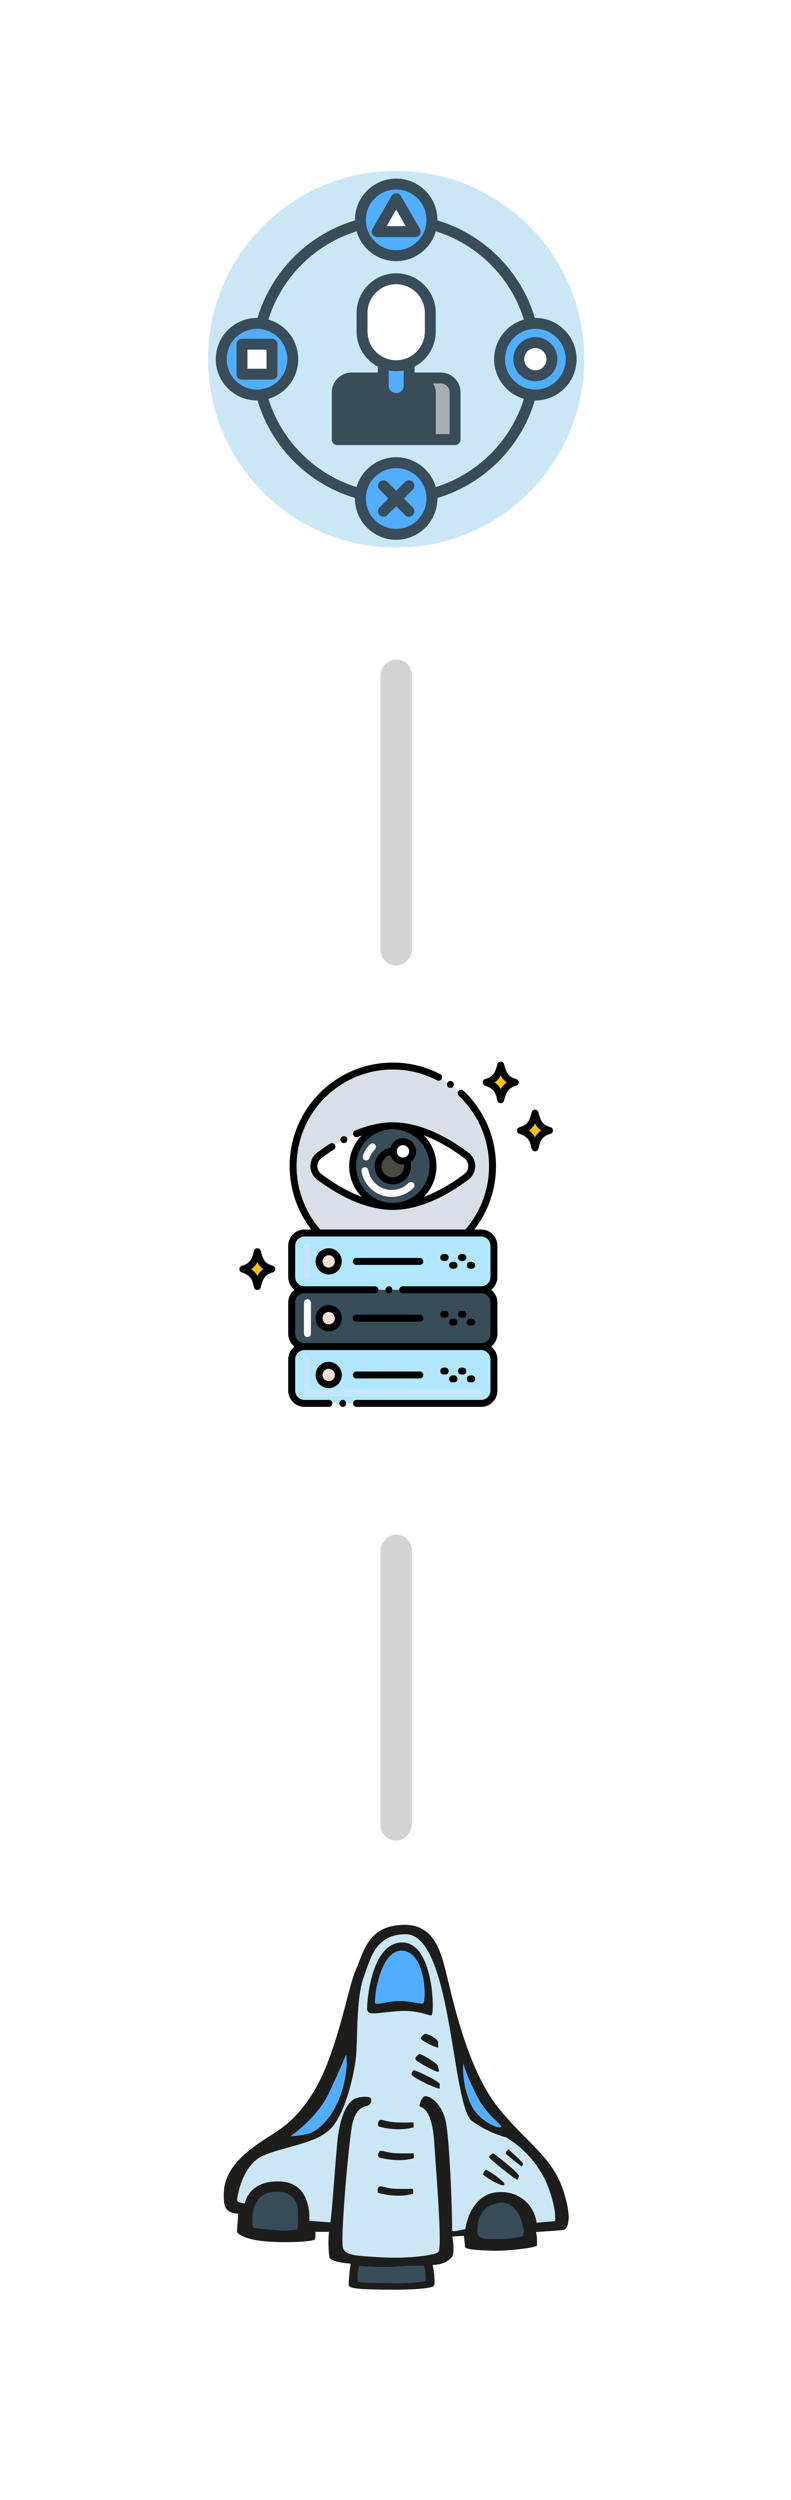 <svg width="178" height="562" viewBox="0 0 178 562" fill="none" xmlns="http://www.w3.org/2000/svg">
<g filter="url(#filter0_d_340_444)">
<rect width="131.426" height="122.605" rx="29" transform="matrix(1 0 0 -1 23 535)" fill="white"/>
</g>
<g filter="url(#filter1_d_340_444)">
<rect width="131.426" height="122.605" rx="29" transform="matrix(1 0 0 -1 23 141.605)" fill="white"/>
</g>
<g filter="url(#filter2_d_340_444)">
<rect width="131.426" height="122.605" rx="29" transform="matrix(1 0 0 -1 23 338.302)" fill="white"/>
</g>
<g filter="url(#filter3_d_340_444)">
<rect width="7.056" height="68.8" rx="3.528" transform="matrix(1 0 0 -1 85.625 409.749)" fill="#D3D3D3"/>
</g>
<g filter="url(#filter4_d_340_444)">
<rect width="7.056" height="68.8" rx="3.528" transform="matrix(-1 0 0 1 92.682 144.251)" fill="#D3D3D3"/>
</g>
<path d="M53.625 497.633C53.625 497.633 50.681 497.732 50.44 495.158C50.2 492.585 49.973 488.556 55.522 483.848C61.07 479.14 64.948 479.126 70.383 470.53C75.818 461.934 78.281 446.735 80.05 442.847C81.819 438.959 82.64 433.063 90.424 432.696C98.209 432.328 99.398 439.411 100.926 445.66C102.455 451.91 105.767 465.921 112.136 473.81C118.505 481.699 124.166 484.781 126.643 492.076C129.12 499.372 127.464 501.153 126.87 501.266C126.275 501.379 120.628 501.733 120.628 501.733C120.846 502.74 120.913 503.774 120.826 504.801C120.557 505.239 114.641 506.031 110.834 505.946C107.026 505.861 104.634 505.592 104.634 505.069C104.634 504.546 104.38 502.595 104.38 502.595L101.804 502.765C101.804 502.765 102.427 506.299 101.719 507.36C100.884 508.271 99.759 508.866 98.534 509.042C98.154 509.094 97.771 509.122 97.388 509.127C97.388 509.127 98.096 513.1 97.657 513.807C97.218 514.514 91.896 514.782 86.504 514.698C81.111 514.613 78.549 514.514 78.45 513.637C78.516 512.037 78.667 510.442 78.903 508.858C78.903 508.858 74.558 508.604 74.119 507.445C73.875 505.54 73.847 503.615 74.034 501.704H70.935C71.035 502.264 71.006 502.84 70.85 503.387C70.581 503.91 64.212 504.263 59.527 503.825C54.842 503.387 53.328 502.058 53.328 501.62C53.328 501.181 53.625 497.633 53.625 497.633Z" fill="#1D1D1B"/>
<path d="M55.097 495.328C55.097 495.328 53.243 495.158 53.328 494.536C53.413 493.914 54.389 486.675 59.258 484.555C64.127 482.434 71.289 481.897 74.558 478.362C77.828 474.828 79.781 465.991 80.135 462.103C80.488 458.215 80.135 449.209 81.819 444.515C83.503 439.821 84.65 434.816 91.288 434.802C101.875 434.802 101.549 473.767 106.319 476.864C108.624 478.508 111.202 479.734 113.933 480.483C117.756 482.809 120.827 486.186 122.779 490.21C125.426 496.388 124.902 499.301 124.902 499.301L120.741 499.654C120.508 497.74 119.576 495.98 118.124 494.709C116.672 493.439 114.802 492.748 112.872 492.769C105.696 492.585 104.719 501.068 104.719 501.068C104.719 501.068 101.535 501.959 101.705 501.337C101.875 500.715 101.266 480.313 100.204 476.425C99.143 472.537 96.836 471.378 95.873 471.208C94.911 471.039 94.274 473.244 94.458 473.499C94.642 473.753 97.19 473.499 97.728 481.727C98.265 489.956 99.582 505.578 98.605 506.285C97.629 506.992 91.797 507.784 85.782 507.43C79.767 507.077 77.912 506.992 77.205 505.409C76.497 503.825 78.535 480.483 79.328 477.302C80.12 474.121 81.451 473.682 82.512 473.414C82.694 473.379 82.866 473.306 83.016 473.199C83.167 473.093 83.293 472.955 83.385 472.795C83.478 472.636 83.535 472.458 83.553 472.275C83.571 472.091 83.549 471.906 83.489 471.731C83.305 471.293 81.805 471.208 80.389 471.562C78.974 471.915 76.582 473.951 75.874 481.897C75.167 489.842 74.544 499.57 74.289 499.57C74.034 499.57 69.59 499.216 69.59 499.216C69.59 499.216 70.397 490.733 63.136 490.38C55.875 490.026 55.097 495.328 55.097 495.328Z" fill="#CBE7F5"/>
<path d="M62.881 492.684C63.439 492.695 63.989 492.816 64.5 493.039C65.011 493.263 65.473 493.585 65.859 493.986C66.246 494.388 66.549 494.862 66.752 495.381C66.955 495.9 67.054 496.454 67.043 497.011C67.043 499.216 67.227 501.068 66.689 501.252C64.599 501.494 62.487 501.465 60.404 501.167C57.319 500.814 56.781 501.167 56.781 499.923C56.781 498.679 56.258 492.331 62.881 492.684Z" fill="#384C5A"/>
<path d="M112.773 495.158C117.104 494.876 118.434 502.228 117.642 502.666C115.77 503.168 113.831 503.378 111.895 503.288C109.065 503.373 107.649 503.288 107.465 501.959C107.281 500.63 107.38 495.512 112.773 495.158Z" fill="#384C5A"/>
<path d="M77.828 461.934C78.181 461.934 78.266 467.052 76.313 471.83C74.36 476.609 71.359 479.069 69.505 479.606C68.142 479.948 66.748 480.152 65.344 480.214C65.344 480.214 71.359 476.157 74.02 470.501C76.681 464.846 77.828 461.934 77.828 461.934Z" fill="#51AEFF"/>
<path d="M104.224 463.8C105.202 466.831 106.497 469.75 108.088 472.509C110.395 476.227 113.311 477.811 112.688 478.164C112.065 478.518 108.003 476.948 106.135 473.414C104.701 470.42 104.044 467.114 104.224 463.8Z" fill="#51AEFF"/>
<path d="M82.612 451.683C82.527 451.245 83.149 436.838 90.396 436.654C97.643 436.471 97.827 452.744 97.119 452.998C96.411 453.253 94.288 451.683 89.165 452.122C84.041 452.56 82.88 453.097 82.612 451.683Z" fill="#1D1D1B"/>
<path d="M84.466 450.354C84.013 450.086 85.357 437.983 90.665 438.506C95.972 439.03 95.972 450.171 95.18 450.354C94.387 450.538 92.25 449.732 89.603 449.817C86.957 449.902 85.088 450.708 84.466 450.354Z" fill="#51AEFF"/>
<path d="M95.534 457.24C95.958 456.886 98.718 458.399 98.619 459.191C98.52 459.982 98.803 460.336 98.364 460.251C97.06 459.833 95.832 459.208 94.727 458.399C94.557 457.947 94.996 457.692 95.534 457.24Z" fill="#1D1D1B"/>
<path d="M94.288 461.75C94.543 461.495 98.449 463.786 98.534 464.408C98.619 465.03 99.072 465.822 98.449 465.723C97.827 465.624 93.581 463.432 93.496 462.895C93.411 462.358 94.019 462.018 94.288 461.75Z" fill="#1D1D1B"/>
<path d="M93.227 465.369C93.665 465.468 99.157 467.942 98.973 468.55C98.789 469.158 99.327 469.611 98.534 469.441C97.742 469.271 92.604 466.967 92.604 466.26C92.6 466.065 92.657 465.873 92.769 465.713C92.881 465.553 93.042 465.432 93.227 465.369Z" fill="#1D1D1B"/>
<path d="M85.357 476.637C85.853 476.27 86.773 476.991 89.122 477.09C91.472 477.189 93.014 477.09 93.014 477.09C93.014 477.09 93.184 477.966 93.014 478.235C91.771 478.552 90.489 478.685 89.207 478.631C87.842 478.586 86.488 478.377 85.173 478.009C85.075 477.785 85.04 477.539 85.073 477.297C85.105 477.055 85.204 476.827 85.357 476.637Z" fill="#1D1D1B"/>
<path d="M85.4 483.593C85.895 483.212 86.815 483.947 89.165 484.032C91.514 484.116 93.057 484.032 93.057 484.032C93.057 484.032 93.227 484.922 93.057 485.177C91.815 485.5 90.531 485.633 89.249 485.573C87.891 485.525 86.542 485.321 85.23 484.965C85.125 484.744 85.085 484.497 85.115 484.254C85.145 484.011 85.244 483.782 85.4 483.593Z" fill="#1D1D1B"/>
<path d="M85.272 491.581C85.768 491.2 86.688 491.935 89.023 492.02C91.358 492.105 92.915 492.02 92.915 492.02C92.915 492.02 93.099 492.896 92.915 493.165C91.679 493.49 90.399 493.623 89.122 493.561C87.757 493.516 86.403 493.307 85.088 492.939C84.99 492.718 84.954 492.474 84.987 492.234C85.019 491.994 85.118 491.768 85.272 491.581Z" fill="#1D1D1B"/>
<path d="M114.372 483.099C114.542 483.311 117.783 486.053 117.684 486.449C117.585 486.845 117.429 487.029 117.288 486.93C116.075 486.047 114.908 485.104 113.792 484.102C113.707 483.89 114.372 483.099 114.372 483.099Z" fill="#1D1D1B"/>
<path d="M110.876 484.06C111.273 484.06 116.849 488.57 116.764 489.107C116.679 489.645 116.538 489.984 116.311 489.984C116.085 489.984 110.041 485.304 110.084 484.908C110.126 484.512 110.876 484.06 110.876 484.06Z" fill="#1D1D1B"/>
<path d="M109.376 487.736C110.885 488.527 112.268 489.537 113.48 490.733C113.311 490.959 113.891 491.27 112.957 491.228C111.404 490.684 109.965 489.86 108.711 488.796C108.626 488.528 109.149 487.835 109.376 487.736Z" fill="#1D1D1B"/>
<path d="M80.814 509.41C80.913 509.268 84.296 509.707 88.188 509.579C90.597 509.364 93.016 509.269 95.435 509.297C95.714 510.453 95.814 511.645 95.732 512.831C92.919 513.226 90.077 513.363 87.24 513.241C83.418 513.114 80.814 513.241 80.517 512.831C80.353 511.683 80.455 510.513 80.814 509.41Z" fill="#384C5A"/>
<path d="M110.831 262.135C110.831 267.916 108.658 273.181 105.085 277.168H71.707C68.135 273.181 65.96 267.916 65.96 262.135C65.96 249.714 76.004 239.641 88.396 239.641C100.787 239.641 110.831 249.714 110.831 262.135Z" fill="#D9DFE6"/>
<path d="M88.396 253.069C81.799 253.069 75.4 257.049 71.833 259.735C70.236 260.937 70.236 263.331 71.833 264.533C75.4 267.219 81.799 271.2 88.396 271.2C94.992 271.2 101.392 267.219 104.959 264.533C106.556 263.331 106.556 260.937 104.959 259.735C101.392 257.049 94.992 253.069 88.396 253.069Z" fill="white"/>
<path d="M88.396 271.2C93.389 271.2 97.438 267.141 97.438 262.134C97.438 257.127 93.389 253.069 88.396 253.069C83.402 253.069 79.354 257.127 79.354 262.134C79.354 267.141 83.402 271.2 88.396 271.2Z" fill="#384C5A"/>
<path d="M83.27 267.028C82.256 266.015 81.583 264.709 81.346 263.294C81.311 263.089 81.359 262.88 81.479 262.711C81.598 262.542 81.78 262.428 81.984 262.393C82.188 262.358 82.397 262.406 82.565 262.526C82.734 262.646 82.848 262.828 82.882 263.033C83.066 264.129 83.587 265.139 84.372 265.924C85.439 266.993 86.879 267.555 88.395 267.488C89.728 267.431 90.991 266.872 91.932 265.924C92.004 265.851 92.09 265.793 92.184 265.754C92.279 265.715 92.38 265.695 92.482 265.695C92.585 265.695 92.686 265.715 92.781 265.754C92.875 265.793 92.961 265.851 93.033 265.924C93.106 265.996 93.163 266.082 93.202 266.177C93.242 266.272 93.262 266.373 93.262 266.476C93.262 266.578 93.242 266.68 93.202 266.775C93.163 266.87 93.106 266.956 93.033 267.028C91.787 268.278 90.148 268.991 88.395 269.051C86.467 269.118 84.635 268.397 83.27 267.028ZM82.118 260.82C81.923 260.751 81.764 260.607 81.675 260.42C81.586 260.233 81.574 260.018 81.643 259.823C81.985 258.85 82.541 257.967 83.271 257.24C83.417 257.093 83.615 257.011 83.822 257.011C84.028 257.011 84.227 257.094 84.373 257.24C84.519 257.387 84.601 257.585 84.601 257.793C84.601 258 84.519 258.198 84.373 258.345C83.808 258.908 83.378 259.591 83.113 260.344C83.044 260.539 82.9 260.699 82.714 260.788C82.527 260.877 82.313 260.889 82.118 260.82Z" fill="white"/>
<path d="M88.396 265.454C86.566 265.454 85.086 263.967 85.086 262.136C85.086 260.101 86.879 258.682 88.508 258.817C88.512 260.36 90.067 261.394 91.447 260.848C92.365 263.052 90.748 265.454 88.396 265.454Z" fill="#4C4945"/>
<path d="M90.68 256.639C89.489 256.639 88.508 257.604 88.508 258.817C88.512 260.36 90.067 261.394 91.447 260.848C92.267 260.542 92.849 259.745 92.849 258.814C92.849 257.614 91.877 256.639 90.68 256.639Z" fill="white"/>
<path d="M108.286 277.168H68.505C68.129 277.168 67.757 277.242 67.409 277.387C67.062 277.531 66.746 277.742 66.48 278.009C66.214 278.276 66.003 278.592 65.859 278.941C65.715 279.289 65.641 279.663 65.642 280.04V287.063C65.641 287.441 65.715 287.814 65.859 288.163C66.003 288.511 66.214 288.828 66.48 289.095C66.746 289.361 67.061 289.573 67.409 289.717C67.757 289.861 68.129 289.935 68.505 289.935H108.286C108.662 289.935 109.035 289.861 109.382 289.717C109.73 289.573 110.046 289.361 110.312 289.095C110.578 288.828 110.789 288.511 110.933 288.163C111.076 287.814 111.15 287.441 111.15 287.063V280.04C111.15 279.663 111.076 279.289 110.932 278.941C110.788 278.592 110.577 278.276 110.312 278.009C110.046 277.742 109.73 277.531 109.382 277.387C109.035 277.242 108.662 277.168 108.286 277.168Z" fill="#B0E7FD"/>
<path d="M69.184 287.67C69.082 287.67 68.981 287.65 68.886 287.61C68.791 287.571 68.706 287.514 68.633 287.441C68.561 287.369 68.504 287.282 68.464 287.188C68.425 287.093 68.405 286.991 68.405 286.889V280.209C68.405 280.002 68.487 279.803 68.633 279.657C68.779 279.51 68.978 279.428 69.184 279.428C69.391 279.428 69.589 279.51 69.735 279.657C69.881 279.803 69.963 280.002 69.963 280.209V286.889C69.963 286.991 69.943 287.093 69.904 287.188C69.865 287.282 69.808 287.369 69.735 287.441C69.663 287.514 69.577 287.571 69.482 287.61C69.388 287.65 69.287 287.67 69.184 287.67Z" fill="#C5E5FF"/>
<path d="M73.969 285.724C75.165 285.724 76.134 284.752 76.134 283.552C76.134 282.353 75.165 281.381 73.969 281.381C72.772 281.381 71.803 282.353 71.803 283.552C71.803 284.752 72.772 285.724 73.969 285.724Z" fill="#F2E1D6"/>
<path d="M108.287 289.936H68.505C67.745 289.936 67.017 290.239 66.48 290.777C65.943 291.316 65.641 292.046 65.641 292.807V299.831C65.641 300.593 65.943 301.323 66.48 301.862C67.017 302.4 67.745 302.703 68.505 302.703H108.287C109.047 302.703 109.775 302.4 110.312 301.862C110.849 301.323 111.151 300.593 111.151 299.831V292.807C111.151 292.046 110.849 291.315 110.312 290.777C109.775 290.239 109.047 289.936 108.287 289.936Z" fill="#384C5A"/>
<path d="M69.184 300.577C68.978 300.577 68.779 300.495 68.633 300.348C68.487 300.202 68.405 300.003 68.405 299.796V292.841C68.405 292.634 68.487 292.435 68.633 292.288C68.779 292.142 68.978 292.06 69.184 292.06C69.391 292.06 69.589 292.142 69.735 292.288C69.881 292.435 69.963 292.634 69.963 292.841V299.796C69.963 300.003 69.881 300.202 69.735 300.348C69.589 300.495 69.391 300.577 69.184 300.577Z" fill="white"/>
<path d="M73.969 298.491C75.165 298.491 76.134 297.519 76.134 296.319C76.134 295.12 75.165 294.148 73.969 294.148C72.772 294.148 71.803 295.12 71.803 296.319C71.803 297.519 72.772 298.491 73.969 298.491Z" fill="#F2E1D6"/>
<path d="M108.287 302.703H68.505C67.745 302.703 67.017 303.005 66.48 303.544C65.943 304.082 65.641 304.813 65.641 305.574V312.598C65.641 313.36 65.943 314.09 66.48 314.629C67.017 315.167 67.745 315.47 68.505 315.47H108.287C109.047 315.47 109.775 315.167 110.312 314.629C110.849 314.09 111.151 313.36 111.151 312.598V305.574C111.151 304.813 110.849 304.082 110.312 303.544C109.775 303.005 109.047 302.703 108.287 302.703Z" fill="#B0E7FD"/>
<path d="M107.608 313.941H69.184C68.978 313.941 68.779 313.859 68.633 313.712C68.487 313.566 68.405 313.367 68.405 313.16V305.584C68.405 305.376 68.487 305.178 68.633 305.031C68.779 304.885 68.978 304.802 69.184 304.802C69.391 304.802 69.589 304.885 69.735 305.031C69.881 305.178 69.963 305.376 69.963 305.584V312.379H107.608C107.815 312.379 108.013 312.461 108.159 312.607C108.305 312.754 108.387 312.953 108.387 313.16C108.387 313.367 108.305 313.566 108.159 313.712C108.013 313.859 107.815 313.941 107.608 313.941Z" fill="#C5E5FF"/>
<path d="M73.969 311.258C75.165 311.258 76.134 310.285 76.134 309.086C76.134 307.887 75.165 306.915 73.969 306.915C72.772 306.915 71.803 307.887 71.803 309.086C71.803 310.285 72.772 311.258 73.969 311.258Z" fill="#F2E1D6"/>
<path d="M61.177 285.285C59.927 284.871 58.637 284.51 57.913 281.381C57.245 284.263 56.176 284.779 54.649 285.285C57.141 286.111 57.517 287.478 57.913 289.19C58.596 286.239 59.725 285.766 61.177 285.285ZM115.944 243.314C114.694 242.9 113.404 242.539 112.68 239.41C112.012 242.291 110.943 242.808 109.416 243.314C111.908 244.14 112.283 245.507 112.68 247.219C113.362 244.268 114.492 243.795 115.944 243.314ZM123.658 254.13C122.408 253.716 121.118 253.355 120.394 250.226C119.726 253.108 118.657 253.624 117.129 254.13C119.622 254.956 119.997 256.323 120.394 258.035C121.076 255.084 122.206 254.611 123.658 254.13Z" fill="#F0C020"/>
<path d="M77.762 256.87C77.762 256.867 77.765 256.867 77.765 256.867C77.855 256.82 77.936 256.754 78.001 256.676C78.066 256.597 78.115 256.506 78.145 256.408C78.175 256.31 78.186 256.207 78.176 256.106C78.167 256.004 78.137 255.905 78.089 255.814C78.042 255.723 77.977 255.642 77.899 255.576C77.82 255.511 77.73 255.461 77.632 255.43C77.534 255.4 77.432 255.389 77.33 255.399C77.228 255.408 77.129 255.438 77.039 255.486C76.948 255.533 76.868 255.598 76.802 255.677C76.736 255.755 76.687 255.846 76.656 255.944C76.626 256.042 76.615 256.145 76.624 256.247C76.634 256.349 76.664 256.448 76.712 256.539C76.909 256.913 77.361 257.071 77.762 256.87Z" fill="black"/>
<path d="M72.302 260.361C73.218 259.667 74.168 259.011 75.122 258.405C75.296 258.293 75.419 258.117 75.464 257.915C75.509 257.713 75.472 257.502 75.362 257.327C75.141 256.973 74.639 256.861 74.287 257.086C73.302 257.711 72.32 258.392 71.364 259.111C69.352 260.628 69.356 263.649 71.364 265.157C75.506 268.263 81.823 271.966 88.396 271.982C94.969 271.966 101.286 268.263 105.428 265.157C106.376 264.445 106.937 263.314 106.937 262.136C106.937 260.951 106.376 259.823 105.428 259.111C101.286 256.005 94.969 252.302 88.396 252.286C85.544 252.29 82.615 253.023 79.928 254.127C79.833 254.165 79.747 254.222 79.674 254.295C79.601 254.367 79.544 254.453 79.504 254.548C79.465 254.642 79.445 254.744 79.445 254.846C79.445 254.949 79.465 255.051 79.504 255.145C79.66 255.536 80.128 255.733 80.517 255.573C80.811 255.454 81.106 255.339 81.403 255.229C79.656 257.008 78.576 259.447 78.576 262.134C78.576 264.828 79.66 267.271 81.414 269.051C77.628 267.643 74.335 265.445 72.302 263.907C71.116 263.016 71.121 261.248 72.302 260.361ZM105.378 262.136C105.378 262.48 105.298 262.819 105.143 263.127C104.989 263.435 104.765 263.702 104.49 263.907C102.457 265.445 99.164 267.643 95.379 269.05C97.133 267.27 98.217 264.827 98.217 262.134C98.217 259.44 97.132 256.997 95.378 255.217C99.165 256.625 102.457 258.822 104.49 260.36C104.766 260.566 104.99 260.834 105.144 261.143C105.298 261.451 105.378 261.791 105.378 262.136ZM88.396 253.85C92.952 253.85 96.659 257.566 96.659 262.134C96.659 266.703 92.952 270.419 88.396 270.419C83.84 270.419 80.134 266.702 80.134 262.134C80.134 257.666 83.737 253.85 88.396 253.85Z" fill="black"/>
<path d="M88.395 266.234C90.984 266.234 92.967 263.823 92.381 261.227C93.135 260.691 93.629 259.81 93.629 258.815C93.629 257.184 92.306 255.857 90.679 255.857C89.306 255.857 88.153 256.804 87.825 258.079C85.84 258.359 84.306 260.068 84.306 262.134C84.306 264.395 86.141 266.234 88.395 266.234ZM90.679 257.42C91.447 257.42 92.071 258.046 92.071 258.815C92.071 259.584 91.447 260.21 90.679 260.21C89.912 260.21 89.287 259.585 89.287 258.815C89.287 258.045 89.912 257.42 90.679 257.42ZM87.853 259.657C88.231 260.932 89.453 261.868 90.897 261.762C91.125 263.331 89.908 264.671 88.396 264.671C87 264.671 85.865 263.533 85.865 262.134C85.865 260.922 86.717 259.907 87.853 259.657ZM95.261 283.552C95.261 283.345 95.179 283.146 95.033 283C94.887 282.853 94.689 282.771 94.482 282.771H80.18C79.973 282.771 79.775 282.853 79.629 283C79.483 283.146 79.4 283.345 79.4 283.552C79.4 283.759 79.483 283.958 79.629 284.105C79.775 284.251 79.973 284.333 80.18 284.333H94.482C94.689 284.333 94.887 284.251 95.033 284.105C95.179 283.958 95.261 283.759 95.261 283.552ZM80.18 297.101H94.482C94.689 297.101 94.887 297.018 95.033 296.872C95.179 296.725 95.261 296.527 95.261 296.319C95.261 296.112 95.179 295.914 95.033 295.767C94.887 295.62 94.689 295.538 94.482 295.538H80.18C79.973 295.538 79.775 295.62 79.629 295.767C79.483 295.914 79.4 296.112 79.4 296.319C79.4 296.527 79.483 296.725 79.629 296.872C79.775 297.018 79.973 297.101 80.18 297.101Z" fill="black"/>
<path d="M111.929 312.598V305.574C111.929 304.41 111.381 303.372 110.531 302.703C111.381 302.033 111.93 300.997 111.93 299.831V292.807C111.93 291.642 111.381 290.605 110.531 289.935C111.454 289.206 111.926 288.154 111.929 287.062V280.04C111.929 278.025 110.296 276.387 108.286 276.387H106.742C109.889 272.316 111.611 267.321 111.611 262.135C111.611 255.694 108.987 249.609 104.309 245.189C104.004 244.902 103.493 244.917 103.206 245.22C103.136 245.295 103.081 245.383 103.044 245.479C103.008 245.575 102.991 245.678 102.994 245.781C102.997 245.883 103.02 245.984 103.063 246.078C103.105 246.172 103.165 246.256 103.24 246.326H103.243C107.632 250.476 110.053 256.092 110.053 262.135C110.053 267.372 108.165 272.434 104.733 276.387H72.058C68.629 272.435 66.74 267.373 66.738 262.135C66.745 250.079 76.474 240.421 88.395 240.421C91.905 240.421 95.255 241.236 98.347 242.845C98.721 243.039 99.207 242.883 99.397 242.511C99.597 242.13 99.447 241.655 99.064 241.458C95.818 239.764 92.157 238.858 88.402 238.858H88.395C75.554 238.858 65.18 249.302 65.18 262.135C65.179 267.296 66.892 272.311 70.049 276.387H68.505C66.498 276.387 64.862 278.025 64.862 280.04V287.062C64.865 288.163 65.345 289.213 66.261 289.935C65.411 290.605 64.862 291.642 64.862 292.807V299.831C64.862 300.996 65.411 302.033 66.26 302.702C65.411 303.372 64.862 304.409 64.862 305.573V312.598C64.862 314.61 66.495 316.251 68.505 316.251H74.003C74.21 316.251 74.408 316.169 74.554 316.022C74.7 315.875 74.782 315.677 74.782 315.47C74.782 315.262 74.7 315.064 74.554 314.917C74.408 314.771 74.21 314.688 74.003 314.688H68.505C67.358 314.685 66.42 313.748 66.42 312.598V305.573C66.42 304.426 67.355 303.49 68.498 303.483L68.505 303.483H108.287L108.294 303.483C109.44 303.491 110.371 304.426 110.371 305.573V312.598C110.371 313.748 109.436 314.685 108.286 314.688H80.236C79.809 314.688 79.457 315.038 79.457 315.47C79.457 315.901 79.809 316.251 80.236 316.251H108.286C110.296 316.251 111.929 314.611 111.929 312.598ZM66.42 299.831V292.807C66.42 291.736 67.24 290.747 68.523 290.715H84.4C84.607 290.715 84.805 290.633 84.951 290.486C85.098 290.34 85.18 290.141 85.18 289.934C85.18 289.727 85.098 289.528 84.951 289.381C84.805 289.235 84.607 289.153 84.4 289.153H68.506C67.356 289.153 66.421 288.215 66.421 287.062V280.041C66.424 278.891 67.359 277.95 68.506 277.95H108.286C109.433 277.95 110.368 278.891 110.371 280.041V287.062C110.371 288.215 109.436 289.153 108.286 289.153H90.634C90.427 289.153 90.229 289.235 90.083 289.381C89.937 289.528 89.855 289.727 89.855 289.934C89.855 290.141 89.937 290.34 90.083 290.486C90.229 290.633 90.427 290.715 90.634 290.715H108.27C108.276 290.715 108.281 290.717 108.288 290.717C108.84 290.718 109.37 290.938 109.761 291.33C110.152 291.722 110.372 292.253 110.372 292.807V299.831C110.372 300.384 110.153 300.914 109.763 301.306C109.374 301.697 108.846 301.919 108.294 301.921L108.286 301.921H68.505L68.498 301.921C67.946 301.919 67.418 301.697 67.029 301.306C66.639 300.914 66.421 300.384 66.42 299.831Z" fill="black"/>
<path d="M77.12 316.251C77.55 316.251 77.899 315.901 77.899 315.47C77.899 315.038 77.55 314.689 77.12 314.689C76.689 314.689 76.341 315.038 76.341 315.47C76.341 315.901 76.689 316.251 77.12 316.251Z" fill="black"/>
<path d="M94.482 309.867C94.689 309.867 94.887 309.785 95.033 309.639C95.179 309.492 95.261 309.293 95.261 309.086C95.261 308.879 95.179 308.68 95.033 308.534C94.887 308.387 94.689 308.305 94.482 308.305H80.18C79.973 308.305 79.775 308.387 79.629 308.534C79.483 308.68 79.4 308.879 79.4 309.086C79.4 309.293 79.483 309.492 79.629 309.639C79.775 309.785 79.973 309.867 80.18 309.867H94.482Z" fill="black"/>
<path d="M87.517 290.715C87.947 290.715 88.296 290.366 88.296 289.934C88.296 289.503 87.947 289.153 87.517 289.153C87.087 289.153 86.738 289.503 86.738 289.934C86.738 290.366 87.087 290.715 87.517 290.715Z" fill="black"/>
<path d="M100.177 308.988C100.384 308.988 100.582 308.905 100.728 308.759C100.874 308.612 100.956 308.414 100.956 308.207C100.956 307.999 100.874 307.801 100.728 307.654C100.582 307.508 100.384 307.425 100.177 307.425H99.852C99.645 307.425 99.447 307.508 99.301 307.654C99.155 307.801 99.073 307.999 99.073 308.207C99.073 308.414 99.155 308.612 99.301 308.759C99.447 308.905 99.645 308.988 99.852 308.988H100.177ZM102.169 310.747C102.376 310.747 102.574 310.665 102.72 310.519C102.866 310.372 102.948 310.173 102.948 309.966C102.948 309.759 102.866 309.56 102.72 309.414C102.574 309.267 102.376 309.185 102.169 309.185H101.844C101.637 309.185 101.439 309.267 101.293 309.414C101.147 309.56 101.065 309.759 101.065 309.966C101.065 310.173 101.147 310.372 101.293 310.519C101.439 310.665 101.637 310.747 101.844 310.747H102.169ZM104.161 308.988C104.367 308.988 104.565 308.905 104.712 308.759C104.858 308.612 104.94 308.414 104.94 308.207C104.94 307.999 104.858 307.801 104.712 307.654C104.565 307.508 104.367 307.425 104.161 307.425H103.836C103.629 307.425 103.431 307.508 103.285 307.654C103.138 307.801 103.056 307.999 103.056 308.207C103.056 308.414 103.138 308.612 103.285 308.759C103.431 308.905 103.629 308.988 103.836 308.988H104.161ZM106.153 310.747C106.359 310.747 106.558 310.665 106.704 310.519C106.85 310.372 106.932 310.173 106.932 309.966C106.932 309.759 106.85 309.56 106.704 309.414C106.558 309.267 106.359 309.185 106.153 309.185H105.827C105.621 309.185 105.423 309.267 105.276 309.414C105.13 309.56 105.048 309.759 105.048 309.966C105.048 310.173 105.13 310.372 105.276 310.519C105.423 310.665 105.621 310.747 105.827 310.747H106.153ZM99.852 296.22H100.177C100.384 296.22 100.582 296.137 100.728 295.991C100.874 295.844 100.956 295.646 100.956 295.439C100.956 295.231 100.874 295.033 100.728 294.886C100.582 294.74 100.384 294.657 100.177 294.657H99.852C99.645 294.657 99.447 294.74 99.301 294.886C99.155 295.033 99.073 295.231 99.073 295.439C99.073 295.646 99.155 295.844 99.301 295.991C99.447 296.137 99.645 296.22 99.852 296.22ZM101.844 297.979H102.169C102.376 297.979 102.574 297.897 102.72 297.75C102.866 297.604 102.948 297.405 102.948 297.198C102.948 296.991 102.866 296.792 102.72 296.646C102.574 296.499 102.376 296.417 102.169 296.417H101.844C101.637 296.417 101.439 296.499 101.293 296.646C101.147 296.792 101.065 296.991 101.065 297.198C101.065 297.405 101.147 297.604 101.293 297.75C101.439 297.897 101.637 297.979 101.844 297.979ZM103.836 296.22H104.161C104.367 296.22 104.565 296.137 104.712 295.991C104.858 295.844 104.94 295.646 104.94 295.439C104.94 295.231 104.858 295.033 104.712 294.886C104.565 294.74 104.367 294.657 104.161 294.657H103.836C103.629 294.657 103.431 294.74 103.285 294.886C103.138 295.033 103.056 295.231 103.056 295.439C103.056 295.646 103.138 295.844 103.285 295.991C103.431 296.137 103.629 296.22 103.836 296.22ZM105.827 297.979H106.153C106.359 297.979 106.558 297.897 106.704 297.75C106.85 297.604 106.932 297.405 106.932 297.198C106.932 296.991 106.85 296.792 106.704 296.646C106.558 296.499 106.359 296.417 106.153 296.417H105.827C105.621 296.417 105.423 296.499 105.276 296.646C105.13 296.792 105.048 296.991 105.048 297.198C105.048 297.405 105.13 297.604 105.276 297.75C105.423 297.897 105.621 297.979 105.827 297.979ZM99.852 283.453H100.177C100.384 283.453 100.582 283.371 100.728 283.224C100.874 283.078 100.956 282.879 100.956 282.672C100.956 282.465 100.874 282.266 100.728 282.119C100.582 281.973 100.384 281.89 100.177 281.89H99.852C99.645 281.89 99.447 281.973 99.301 282.119C99.155 282.266 99.073 282.465 99.073 282.672C99.073 282.879 99.155 283.078 99.301 283.224C99.447 283.371 99.645 283.453 99.852 283.453ZM101.844 285.212H102.169C102.376 285.212 102.574 285.13 102.72 284.984C102.866 284.837 102.948 284.638 102.948 284.431C102.948 284.224 102.866 284.025 102.72 283.879C102.574 283.732 102.376 283.65 102.169 283.65H101.844C101.637 283.65 101.439 283.732 101.293 283.879C101.147 284.025 101.065 284.224 101.065 284.431C101.065 284.638 101.147 284.837 101.293 284.984C101.439 285.13 101.637 285.212 101.844 285.212ZM103.836 283.453H104.161C104.367 283.453 104.565 283.371 104.712 283.224C104.858 283.078 104.94 282.879 104.94 282.672C104.94 282.465 104.858 282.266 104.712 282.119C104.565 281.973 104.367 281.89 104.161 281.89H103.836C103.629 281.89 103.431 281.973 103.285 282.119C103.138 282.266 103.056 282.465 103.056 282.672C103.056 282.879 103.138 283.078 103.285 283.224C103.431 283.371 103.629 283.453 103.836 283.453ZM105.827 285.212H106.153C106.359 285.212 106.558 285.13 106.704 284.984C106.85 284.837 106.932 284.638 106.932 284.431C106.932 284.224 106.85 284.025 106.704 283.879C106.558 283.732 106.359 283.65 106.153 283.65H105.827C105.621 283.65 105.423 283.732 105.276 283.879C105.13 284.025 105.048 284.224 105.048 284.431C105.048 284.638 105.13 284.837 105.276 284.984C105.423 285.13 105.621 285.212 105.827 285.212ZM73.969 280.6C72.344 280.6 71.023 281.924 71.023 283.553C71.023 285.181 72.344 286.505 73.969 286.505C75.592 286.505 76.913 285.181 76.913 283.553C76.913 281.925 75.592 280.6 73.969 280.6ZM73.969 284.943C73.601 284.942 73.248 284.796 72.988 284.535C72.728 284.275 72.582 283.921 72.582 283.553C72.582 283.184 72.728 282.83 72.988 282.57C73.248 282.309 73.601 282.162 73.969 282.162C74.336 282.162 74.689 282.309 74.949 282.57C75.209 282.83 75.355 283.184 75.355 283.553C75.355 283.921 75.208 284.274 74.948 284.535C74.689 284.796 74.336 284.942 73.969 284.943ZM73.969 299.272C75.592 299.272 76.913 297.947 76.913 296.319C76.913 294.691 75.592 293.366 73.969 293.366C72.344 293.366 71.023 294.691 71.023 296.319C71.023 297.947 72.344 299.272 73.969 299.272ZM73.969 294.929C74.336 294.93 74.689 295.076 74.949 295.337C75.209 295.597 75.355 295.951 75.355 296.319C75.355 296.688 75.209 297.041 74.949 297.302C74.689 297.563 74.336 297.71 73.969 297.71C73.601 297.71 73.248 297.563 72.988 297.302C72.728 297.042 72.582 296.688 72.582 296.319C72.582 295.951 72.728 295.597 72.988 295.337C73.248 295.076 73.601 294.929 73.969 294.929ZM73.969 306.134C72.344 306.134 71.023 307.458 71.023 309.086C71.023 310.714 72.344 312.039 73.969 312.039C75.592 312.039 76.913 310.715 76.913 309.086C76.913 307.458 75.592 306.134 73.969 306.134ZM73.969 310.477C73.601 310.476 73.248 310.33 72.988 310.069C72.728 309.808 72.582 309.455 72.582 309.086C72.582 308.718 72.728 308.364 72.988 308.104C73.248 307.843 73.601 307.696 73.969 307.696C74.336 307.696 74.689 307.843 74.949 308.104C75.209 308.364 75.355 308.718 75.355 309.086C75.355 309.455 75.209 309.808 74.949 310.069C74.689 310.33 74.336 310.476 73.969 310.477ZM101.816 243.14C101.476 242.899 100.968 242.987 100.731 243.327C100.482 243.677 100.563 244.165 100.916 244.415C101.084 244.534 101.292 244.582 101.496 244.547C101.699 244.513 101.88 244.399 102 244.23C102.249 243.88 102.168 243.389 101.816 243.14ZM54.404 286.027C56.545 286.736 56.787 287.782 57.153 289.366C57.34 290.172 58.485 290.172 58.672 289.366C59.28 286.736 60.178 286.439 61.421 286.027C62.131 285.792 62.133 284.779 61.421 284.543C60.23 284.149 59.295 283.897 58.672 281.204C58.485 280.4 57.34 280.402 57.153 281.204C56.545 283.834 55.647 284.132 54.404 284.543C53.694 284.778 53.692 285.791 54.404 286.027ZM57.916 283.71C58.322 284.476 58.792 284.961 59.278 285.293C58.769 285.637 58.315 286.108 57.93 286.821C57.622 286.271 57.181 285.751 56.507 285.304C57.042 284.953 57.516 284.465 57.916 283.71ZM116.188 244.056C116.898 243.82 116.9 242.808 116.188 242.572C114.997 242.178 114.062 241.926 113.439 239.233C113.252 238.429 112.107 238.431 111.921 239.233C111.312 241.863 110.414 242.16 109.171 242.572C108.461 242.807 108.46 243.82 109.171 244.056C111.312 244.765 111.554 245.811 111.921 247.395C112.107 248.2 113.252 248.2 113.439 247.395C114.047 244.765 114.945 244.468 116.188 244.056ZM112.697 244.85C112.389 244.3 111.947 243.78 111.274 243.333C111.809 242.982 112.283 242.494 112.683 241.739C113.089 242.505 113.56 242.99 114.045 243.322C113.535 243.666 113.082 244.137 112.697 244.85ZM119.635 258.211C119.821 259.017 120.966 259.017 121.153 258.211C121.761 255.581 122.659 255.284 123.902 254.872C124.612 254.637 124.614 253.624 123.902 253.389C122.711 252.994 121.776 252.742 121.153 250.049C120.966 249.245 119.821 249.247 119.635 250.049C119.026 252.679 118.128 252.977 116.885 253.388C116.175 253.624 116.174 254.636 116.885 254.872C119.026 255.582 119.268 256.627 119.635 258.211ZM120.397 252.556C120.803 253.321 121.273 253.806 121.759 254.138C121.249 254.482 120.796 254.953 120.411 255.666C120.103 255.116 119.661 254.596 118.988 254.149C119.523 253.798 119.997 253.31 120.397 252.556Z" fill="black"/>
<path d="M89.153 123.082C112.536 123.082 131.491 104.127 131.491 80.744C131.491 57.361 112.536 38.405 89.153 38.405C65.77 38.405 46.815 57.361 46.815 80.744C46.815 104.127 65.77 123.082 89.153 123.082Z" fill="#CBE7F5"/>
<path d="M89.153 113.289C71.208 113.289 56.608 98.689 56.608 80.744C56.608 62.798 71.208 48.199 89.153 48.199C107.098 48.199 121.698 62.798 121.698 80.744C121.698 98.689 107.098 113.289 89.153 113.289ZM89.153 50.653C72.561 50.653 59.062 64.152 59.062 80.744C59.062 97.336 72.561 110.834 89.153 110.834C105.745 110.834 119.244 97.336 119.244 80.744C119.244 64.152 105.745 50.653 89.153 50.653Z" fill="#384C5A"/>
<path d="M89.153 57.477C93.599 57.477 97.204 53.872 97.204 49.426C97.204 44.98 93.599 41.375 89.153 41.375C84.706 41.375 81.102 44.98 81.102 49.426C81.102 53.872 84.706 57.477 89.153 57.477Z" fill="#51AEFF"/>
<path d="M57.835 88.795C62.281 88.795 65.886 85.19 65.886 80.744C65.886 76.297 62.281 72.693 57.835 72.693C53.389 72.693 49.784 76.297 49.784 80.744C49.784 85.19 53.389 88.795 57.835 88.795Z" fill="#51AEFF"/>
<path d="M120.471 88.795C124.917 88.795 128.522 85.19 128.522 80.744C128.522 76.297 124.917 72.693 120.471 72.693C116.025 72.693 112.42 76.297 112.42 80.744C112.42 85.19 116.025 88.795 120.471 88.795Z" fill="#51AEFF"/>
<path d="M120.47 84.472C122.529 84.472 124.198 82.802 124.198 80.744C124.198 78.685 122.529 77.016 120.47 77.016C118.412 77.016 116.743 78.685 116.743 80.744C116.743 82.802 118.412 84.472 120.47 84.472Z" fill="white"/>
<path d="M84.882 52.071L89.153 44.673L93.424 52.071H84.882ZM54.462 77.371H61.208V84.117H54.462V77.371Z" fill="white"/>
<path d="M89.153 120.112C93.599 120.112 97.204 116.508 97.204 112.062C97.204 107.615 93.599 104.011 89.153 104.011C84.706 104.011 81.102 107.615 81.102 112.062C81.102 116.508 84.706 120.112 89.153 120.112Z" fill="#51AEFF"/>
<path d="M89.153 58.704C84.037 58.704 79.875 54.542 79.875 49.426C79.875 44.31 84.037 40.148 89.153 40.148C94.269 40.148 98.431 44.31 98.431 49.426C98.431 54.542 94.269 58.704 89.153 58.704ZM89.153 42.602C85.39 42.602 82.329 45.663 82.329 49.426C82.329 53.189 85.39 56.25 89.153 56.25C92.915 56.25 95.977 53.189 95.977 49.426C95.977 45.663 92.915 42.602 89.153 42.602ZM89.153 121.34C84.037 121.34 79.875 117.177 79.875 112.061C79.875 106.945 84.037 102.783 89.153 102.783C94.269 102.783 98.431 106.945 98.431 112.061C98.431 117.177 94.269 121.34 89.153 121.34ZM89.153 105.238C85.39 105.238 82.329 108.299 82.329 112.062C82.329 115.824 85.39 118.886 89.153 118.886C92.915 118.886 95.977 115.825 95.977 112.062C95.977 108.299 92.915 105.238 89.153 105.238ZM57.835 90.022C52.719 90.022 48.557 85.859 48.557 80.744C48.557 75.628 52.719 71.466 57.835 71.466C62.951 71.466 67.113 75.628 67.113 80.744C67.113 85.859 62.951 90.022 57.835 90.022ZM57.835 73.92C54.072 73.92 51.011 76.981 51.011 80.744C51.011 84.506 54.072 87.567 57.835 87.567C61.598 87.567 64.659 84.506 64.659 80.744C64.659 76.982 61.598 73.92 57.835 73.92ZM120.471 90.022C115.355 90.022 111.193 85.859 111.193 80.744C111.193 75.628 115.354 71.466 120.471 71.466C125.587 71.466 129.749 75.628 129.749 80.744C129.749 85.859 125.586 90.022 120.471 90.022ZM120.471 73.92C116.708 73.92 113.647 76.981 113.647 80.744C113.647 84.506 116.708 87.567 120.471 87.567C124.233 87.567 127.294 84.506 127.294 80.744C127.294 76.982 124.233 73.92 120.471 73.92Z" fill="#384C5A"/>
<path d="M120.47 85.699C117.738 85.699 115.515 83.476 115.515 80.744C115.515 78.012 117.738 75.789 120.47 75.789C123.203 75.789 125.425 78.012 125.425 80.744C125.425 83.476 123.203 85.699 120.47 85.699ZM120.47 78.243C119.091 78.243 117.97 79.365 117.97 80.744C117.97 82.123 119.091 83.244 120.47 83.244C121.849 83.244 122.971 82.123 122.971 80.744C122.971 79.365 121.849 78.243 120.47 78.243Z" fill="#384C5A"/>
<path d="M102.409 98.824V88.202C102.409 87.345 102.068 86.522 101.462 85.916C100.855 85.31 100.033 84.969 99.176 84.969H79.13C78.273 84.969 77.451 85.31 76.844 85.916C76.238 86.522 75.897 87.345 75.897 88.202V98.824H102.409Z" fill="#384C5A"/>
<path d="M99.176 84.969H94.838C95.263 84.969 95.683 85.053 96.076 85.215C96.468 85.378 96.824 85.616 97.125 85.916C97.425 86.216 97.663 86.573 97.826 86.965C97.988 87.357 98.072 87.778 98.072 88.202V98.824H102.409V88.202C102.409 87.778 102.325 87.357 102.163 86.965C102 86.573 101.762 86.216 101.462 85.916C101.162 85.616 100.805 85.378 100.413 85.215C100.021 85.053 99.6 84.969 99.176 84.969Z" fill="#AAAEB3"/>
<path d="M102.409 100.051H75.897C75.572 100.051 75.26 99.922 75.03 99.692C74.799 99.462 74.67 99.15 74.67 98.824V88.202C74.67 85.743 76.671 83.742 79.13 83.742H99.176C101.635 83.742 103.636 85.743 103.636 88.202V98.824C103.636 98.985 103.604 99.145 103.543 99.294C103.481 99.443 103.391 99.578 103.277 99.692C103.163 99.806 103.028 99.896 102.879 99.958C102.73 100.02 102.57 100.051 102.409 100.051ZM77.125 97.597H101.182V88.202C101.182 87.096 100.282 86.197 99.176 86.197H79.131C78.599 86.197 78.089 86.409 77.713 86.785C77.337 87.161 77.126 87.671 77.125 88.202L77.125 97.597Z" fill="#384C5A"/>
<path d="M89.153 89.596C88.38 89.595 87.64 89.289 87.094 88.743C86.548 88.196 86.241 87.456 86.241 86.683V78.749H92.065V86.683C92.065 87.456 91.758 88.196 91.212 88.743C90.666 89.289 89.925 89.595 89.153 89.596Z" fill="#51AEFF"/>
<path d="M89.153 90.823C86.87 90.823 85.013 88.966 85.013 86.683V78.749C85.013 78.424 85.143 78.112 85.373 77.882C85.603 77.652 85.915 77.522 86.241 77.522H92.065C92.391 77.522 92.703 77.652 92.933 77.882C93.163 78.112 93.292 78.424 93.292 78.749V86.683C93.292 88.966 91.436 90.823 89.153 90.823ZM87.468 79.977V86.683C87.468 87.612 88.224 88.368 89.153 88.368C90.082 88.368 90.838 87.612 90.838 86.683V79.977H87.468Z" fill="#384C5A"/>
<path d="M89.153 82.209C84.912 82.209 81.474 78.771 81.474 74.53V70.342C81.474 66.102 84.912 62.663 89.153 62.663C93.394 62.663 96.831 66.101 96.831 70.342V74.53C96.831 78.771 93.394 82.209 89.153 82.209Z" fill="white"/>
<path d="M89.153 83.436C84.242 83.436 80.247 79.441 80.247 74.53V70.342C80.247 65.431 84.242 61.437 89.153 61.437C94.063 61.437 98.058 65.432 98.058 70.342V74.53C98.058 79.441 94.063 83.436 89.153 83.436ZM89.153 63.891C85.596 63.891 82.701 66.785 82.701 70.342V74.53C82.701 78.087 85.596 80.981 89.153 80.981C92.71 80.981 95.604 78.087 95.604 74.53V70.342C95.604 66.785 92.71 63.891 89.153 63.891ZM93.432 53.298H84.881C84.666 53.298 84.454 53.242 84.268 53.134C84.081 53.026 83.926 52.871 83.819 52.685C83.711 52.498 83.654 52.286 83.654 52.071C83.654 51.856 83.711 51.644 83.819 51.457L88.09 44.059C88.197 43.873 88.352 43.718 88.539 43.61C88.725 43.503 88.937 43.446 89.152 43.446C89.368 43.446 89.579 43.503 89.766 43.61C89.952 43.718 90.107 43.873 90.215 44.059L94.422 51.346C94.556 51.529 94.637 51.745 94.655 51.971C94.674 52.197 94.629 52.424 94.526 52.626C94.424 52.828 94.267 52.998 94.074 53.117C93.881 53.235 93.659 53.298 93.432 53.298ZM87.007 50.844H91.298L89.153 47.127L87.007 50.844ZM92.018 116.154C91.857 116.154 91.697 116.122 91.548 116.061C91.399 115.999 91.264 115.908 91.15 115.794L85.42 110.064C85.192 109.833 85.066 109.522 85.067 109.198C85.069 108.874 85.198 108.564 85.427 108.335C85.656 108.106 85.966 107.977 86.29 107.976C86.613 107.975 86.924 108.101 87.155 108.328L92.885 114.059C93.057 114.231 93.174 114.449 93.221 114.687C93.269 114.925 93.244 115.172 93.151 115.396C93.058 115.62 92.901 115.812 92.7 115.947C92.498 116.082 92.26 116.154 92.018 116.154Z" fill="#384C5A"/>
<path d="M86.288 116.154C86.045 116.154 85.808 116.082 85.606 115.948C85.404 115.813 85.246 115.621 85.153 115.397C85.06 115.172 85.036 114.925 85.084 114.687C85.131 114.449 85.248 114.23 85.42 114.059L91.15 108.328C91.264 108.213 91.4 108.121 91.549 108.058C91.698 107.995 91.858 107.962 92.02 107.962C92.182 107.961 92.343 107.992 92.493 108.054C92.642 108.116 92.778 108.207 92.893 108.321C93.008 108.436 93.098 108.572 93.16 108.721C93.222 108.871 93.253 109.032 93.253 109.194C93.252 109.356 93.219 109.516 93.156 109.665C93.094 109.815 93.002 109.95 92.886 110.064L87.156 115.794C87.042 115.908 86.907 115.999 86.758 116.061C86.609 116.122 86.449 116.154 86.288 116.154Z" fill="#384C5A"/>
<path d="M61.208 85.344H54.462C54.137 85.344 53.825 85.215 53.594 84.985C53.364 84.754 53.235 84.442 53.235 84.117V77.371C53.235 77.045 53.364 76.733 53.594 76.503C53.825 76.273 54.137 76.143 54.462 76.143H61.208C61.534 76.143 61.846 76.273 62.076 76.503C62.306 76.733 62.436 77.045 62.436 77.371V84.117C62.436 84.442 62.306 84.754 62.076 84.985C61.846 85.215 61.534 85.344 61.208 85.344ZM55.689 82.89H59.981V78.598H55.689V82.89Z" fill="#384C5A"/>
<defs>
<filter id="filter0_d_340_444" x="0" y="393.395" width="177.426" height="168.605" filterUnits="userSpaceOnUse" color-interpolation-filters="sRGB">
<feFlood flood-opacity="0" result="BackgroundImageFix"/>
<feColorMatrix in="SourceAlpha" type="matrix" values="0 0 0 0 0 0 0 0 0 0 0 0 0 0 0 0 0 0 127 0" result="hardAlpha"/>
<feMorphology radius="1" operator="erode" in="SourceAlpha" result="effect1_dropShadow_340_444"/>
<feOffset dy="4"/>
<feGaussianBlur stdDeviation="12"/>
<feComposite in2="hardAlpha" operator="out"/>
<feColorMatrix type="matrix" values="0 0 0 0 0 0 0 0 0 0 0 0 0 0 0 0 0 0 0.2 0"/>
<feBlend mode="normal" in2="BackgroundImageFix" result="effect1_dropShadow_340_444"/>
<feBlend mode="normal" in="SourceGraphic" in2="effect1_dropShadow_340_444" result="shape"/>
</filter>
<filter id="filter1_d_340_444" x="0" y="0" width="177.426" height="168.605" filterUnits="userSpaceOnUse" color-interpolation-filters="sRGB">
<feFlood flood-opacity="0" result="BackgroundImageFix"/>
<feColorMatrix in="SourceAlpha" type="matrix" values="0 0 0 0 0 0 0 0 0 0 0 0 0 0 0 0 0 0 127 0" result="hardAlpha"/>
<feMorphology radius="1" operator="erode" in="SourceAlpha" result="effect1_dropShadow_340_444"/>
<feOffset dy="4"/>
<feGaussianBlur stdDeviation="12"/>
<feComposite in2="hardAlpha" operator="out"/>
<feColorMatrix type="matrix" values="0 0 0 0 0 0 0 0 0 0 0 0 0 0 0 0 0 0 0.2 0"/>
<feBlend mode="normal" in2="BackgroundImageFix" result="effect1_dropShadow_340_444"/>
<feBlend mode="normal" in="SourceGraphic" in2="effect1_dropShadow_340_444" result="shape"/>
</filter>
<filter id="filter2_d_340_444" x="0" y="196.697" width="177.426" height="168.605" filterUnits="userSpaceOnUse" color-interpolation-filters="sRGB">
<feFlood flood-opacity="0" result="BackgroundImageFix"/>
<feColorMatrix in="SourceAlpha" type="matrix" values="0 0 0 0 0 0 0 0 0 0 0 0 0 0 0 0 0 0 127 0" result="hardAlpha"/>
<feMorphology radius="1" operator="erode" in="SourceAlpha" result="effect1_dropShadow_340_444"/>
<feOffset dy="4"/>
<feGaussianBlur stdDeviation="12"/>
<feComposite in2="hardAlpha" operator="out"/>
<feColorMatrix type="matrix" values="0 0 0 0 0 0 0 0 0 0 0 0 0 0 0 0 0 0 0.2 0"/>
<feBlend mode="normal" in2="BackgroundImageFix" result="effect1_dropShadow_340_444"/>
<feBlend mode="normal" in="SourceGraphic" in2="effect1_dropShadow_340_444" result="shape"/>
</filter>
<filter id="filter3_d_340_444" x="62.625" y="321.949" width="53.057" height="114.8" filterUnits="userSpaceOnUse" color-interpolation-filters="sRGB">
<feFlood flood-opacity="0" result="BackgroundImageFix"/>
<feColorMatrix in="SourceAlpha" type="matrix" values="0 0 0 0 0 0 0 0 0 0 0 0 0 0 0 0 0 0 127 0" result="hardAlpha"/>
<feMorphology radius="1" operator="erode" in="SourceAlpha" result="effect1_dropShadow_340_444"/>
<feOffset dy="4"/>
<feGaussianBlur stdDeviation="12"/>
<feComposite in2="hardAlpha" operator="out"/>
<feColorMatrix type="matrix" values="0 0 0 0 0 0 0 0 0 0 0 0 0 0 0 0 0 0 0.2 0"/>
<feBlend mode="normal" in2="BackgroundImageFix" result="effect1_dropShadow_340_444"/>
<feBlend mode="normal" in="SourceGraphic" in2="effect1_dropShadow_340_444" result="shape"/>
</filter>
<filter id="filter4_d_340_444" x="62.625" y="125.251" width="53.057" height="114.8" filterUnits="userSpaceOnUse" color-interpolation-filters="sRGB">
<feFlood flood-opacity="0" result="BackgroundImageFix"/>
<feColorMatrix in="SourceAlpha" type="matrix" values="0 0 0 0 0 0 0 0 0 0 0 0 0 0 0 0 0 0 127 0" result="hardAlpha"/>
<feMorphology radius="1" operator="erode" in="SourceAlpha" result="effect1_dropShadow_340_444"/>
<feOffset dy="4"/>
<feGaussianBlur stdDeviation="12"/>
<feComposite in2="hardAlpha" operator="out"/>
<feColorMatrix type="matrix" values="0 0 0 0 0 0 0 0 0 0 0 0 0 0 0 0 0 0 0.2 0"/>
<feBlend mode="normal" in2="BackgroundImageFix" result="effect1_dropShadow_340_444"/>
<feBlend mode="normal" in="SourceGraphic" in2="effect1_dropShadow_340_444" result="shape"/>
</filter>
</defs>
</svg>
